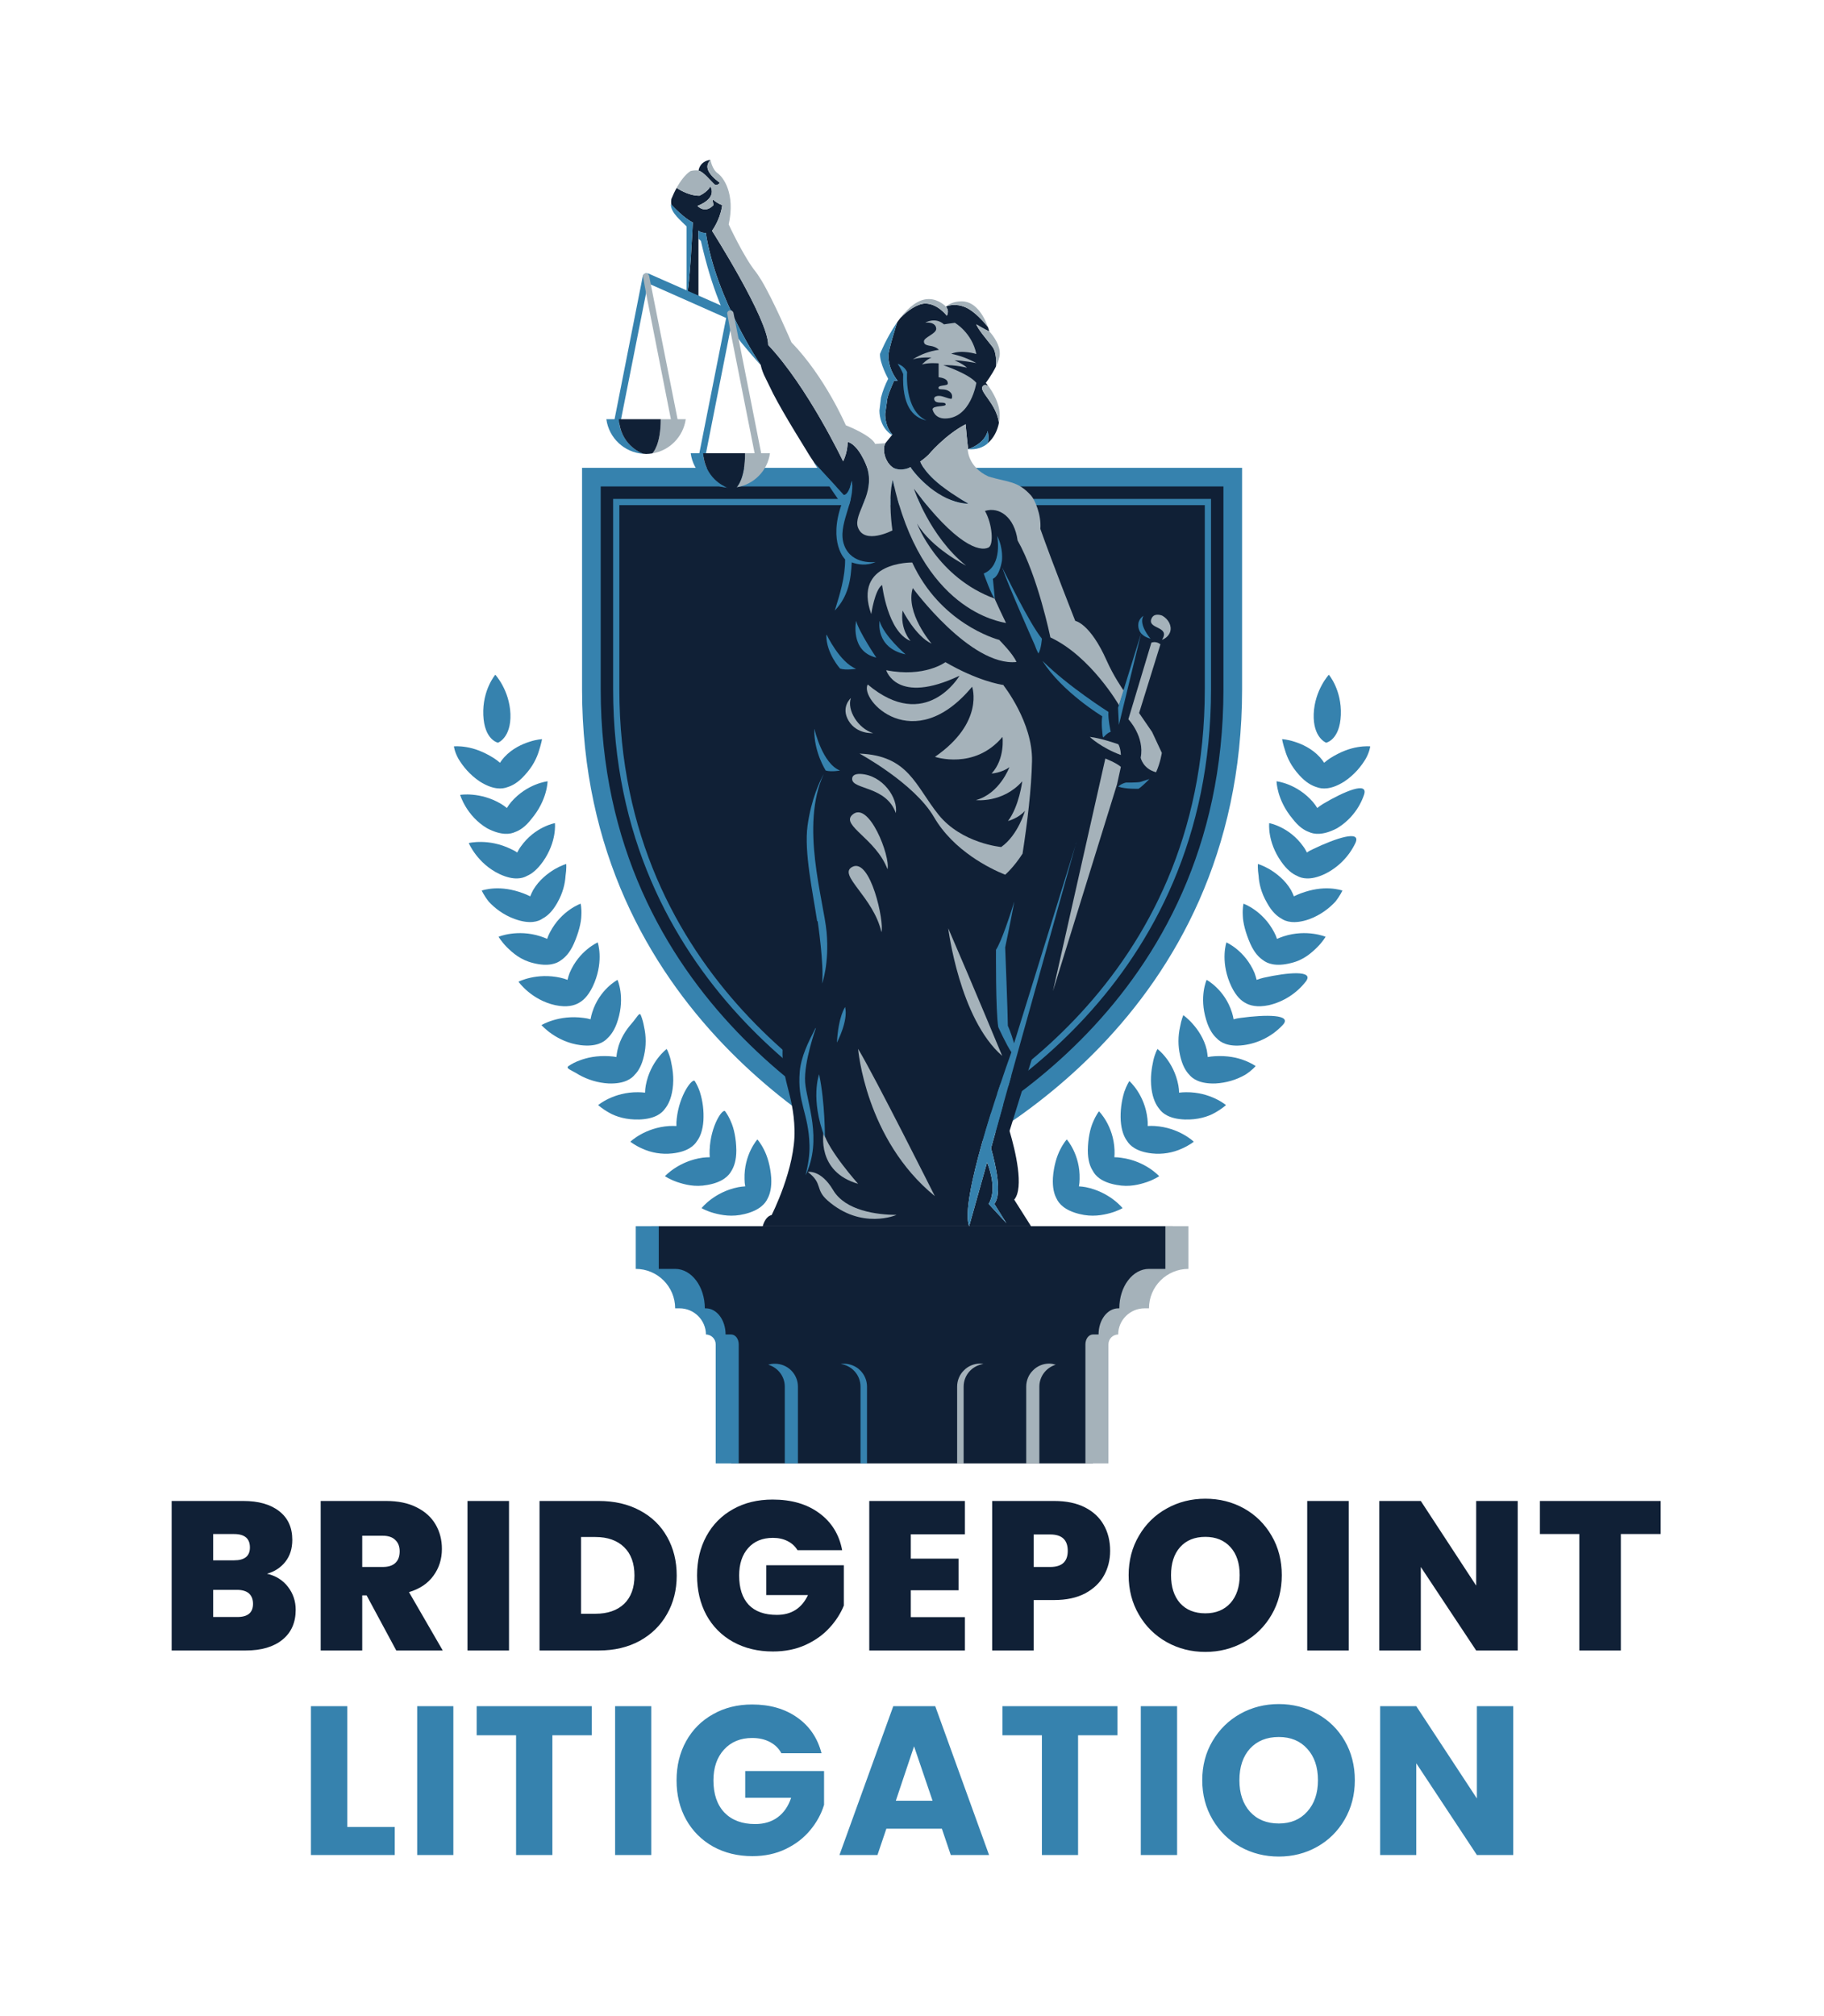 <svg xmlns="http://www.w3.org/2000/svg" xmlns:xlink="http://www.w3.org/1999/xlink" viewBox="0 0 12.911 14.266"><g transform="matrix(1,0,0,1,1.131,10.604)"><g clip-path="url(#SvgjsClipPath1001)"><g clip-path="url(#ac28f2d2f-14a0-4762-866c-094f0260823c83e20e84-abb6-484c-8405-8d1a985444a1)"><path d=" M 3.055 -7.162 L 3.055 -5.727 C 3.055 -3.469 4.924 -2.528 5.299 -2.363 L 5.325 -2.351 L 5.352 -2.363 C 5.726 -2.524 7.595 -3.443 7.595 -5.727 L 7.595 -7.228 L 3.055 -7.228 Z" fill="#102036" transform="matrix(1,0,0,1,0,0)" fill-rule="nonzero"></path></g><g clip-path="url(#ac28f2d2f-14a0-4762-866c-094f0260823c83e20e84-abb6-484c-8405-8d1a985444a1)"><path d=" M 3.055 -7.162 L 3.055 -5.727 C 3.055 -3.469 4.924 -2.528 5.299 -2.363 L 5.325 -2.351 L 5.352 -2.363 C 5.726 -2.524 7.595 -3.443 7.595 -5.727 L 7.595 -7.228 L 3.055 -7.228 Z" fill="none" transform="matrix(1,0,0,1,0,0)" fill-rule="nonzero" stroke-dasharray="none" stroke-miterlimit="4" stroke-linejoin="miter" stroke-linecap="butt" stroke-width="0.132" stroke="#3682ae"></path></g><g clip-path="url(#ac28f2d2f-14a0-4762-866c-094f0260823c83e20e84-abb6-484c-8405-8d1a985444a1)"><path d=" M 3.231 -7.052 L 3.231 -5.727 C 3.231 -3.655 4.887 -2.748 5.326 -2.544 C 5.765 -2.742 7.419 -3.631 7.419 -5.727 L 7.419 -7.052 Z" fill="none" transform="matrix(1,0,0,1,0,0)" fill-rule="nonzero" stroke-dasharray="none" stroke-miterlimit="4" stroke-linejoin="miter" stroke-linecap="butt" stroke-width="0.044" stroke="#3682ae"></path></g><g clip-path="url(#ac28f2d2f-14a0-4762-866c-094f0260823c83e20e84-abb6-484c-8405-8d1a985444a1)"><path d=" M 4.328 -2.271 C 4.322 -2.355 4.3 -2.425 4.276 -2.471 C 4.253 -2.517 4.23 -2.542 4.23 -2.542 C 4.23 -2.542 4.134 -2.435 4.139 -2.261 C 4.139 -2.242 4.141 -2.226 4.144 -2.21 C 4.127 -2.209 4.11 -2.207 4.094 -2.204 C 3.924 -2.17 3.835 -2.056 3.835 -2.056 C 3.835 -2.056 3.868 -2.036 3.922 -2.021 C 3.977 -2.006 4.051 -1.992 4.139 -2.014 C 4.247 -2.04 4.287 -2.09 4.302 -2.123 C 4.319 -2.154 4.332 -2.201 4.328 -2.271 M 4.046 -2.319 C 4.065 -2.349 4.081 -2.394 4.081 -2.465 C 4.08 -2.548 4.064 -2.621 4.043 -2.667 C 4.032 -2.694 4.018 -2.719 4.002 -2.741 C 3.985 -2.764 3.899 -2.641 3.892 -2.467 C 3.891 -2.448 3.892 -2.431 3.893 -2.416 C 3.877 -2.416 3.86 -2.415 3.843 -2.413 C 3.672 -2.389 3.576 -2.282 3.576 -2.282 C 3.576 -2.282 3.607 -2.26 3.661 -2.241 C 3.715 -2.223 3.787 -2.203 3.876 -2.22 C 3.986 -2.239 4.029 -2.287 4.046 -2.319 M 3.803 -2.531 C 3.824 -2.559 3.843 -2.604 3.848 -2.674 C 3.852 -2.743 3.844 -2.812 3.823 -2.878 C 3.814 -2.905 3.802 -2.931 3.787 -2.955 C 3.772 -2.979 3.678 -2.861 3.659 -2.688 C 3.657 -2.671 3.656 -2.654 3.657 -2.637 C 3.641 -2.637 3.625 -2.638 3.607 -2.637 C 3.434 -2.626 3.331 -2.526 3.331 -2.526 C 3.331 -2.526 3.361 -2.501 3.413 -2.478 C 3.48 -2.447 3.554 -2.435 3.627 -2.443 C 3.739 -2.455 3.784 -2.5 3.803 -2.531 M 3.63 -2.899 C 3.642 -2.982 3.628 -3.05 3.617 -3.102 C 3.605 -3.153 3.588 -3.182 3.588 -3.182 C 3.588 -3.182 3.472 -3.096 3.44 -2.924 C 3.437 -2.907 3.435 -2.89 3.435 -2.873 C 3.418 -2.875 3.402 -2.876 3.385 -2.876 C 3.213 -2.878 3.103 -2.785 3.103 -2.785 C 3.103 -2.785 3.131 -2.759 3.181 -2.731 C 3.229 -2.703 3.305 -2.68 3.394 -2.683 C 3.506 -2.687 3.554 -2.728 3.575 -2.758 C 3.598 -2.786 3.62 -2.829 3.63 -2.899 M 3.428 -3.137 C 3.443 -3.203 3.443 -3.272 3.428 -3.339 C 3.423 -3.367 3.416 -3.394 3.405 -3.421 C 3.395 -3.447 3.375 -3.401 3.339 -3.361 C 3.304 -3.321 3.258 -3.257 3.24 -3.175 C 3.236 -3.158 3.234 -3.142 3.232 -3.125 C 3.217 -3.128 3.2 -3.13 3.181 -3.131 C 3.093 -3.136 3.024 -3.121 2.972 -3.101 C 2.944 -3.091 2.918 -3.078 2.893 -3.061 C 2.869 -3.044 2.918 -3.031 2.966 -3 C 3.03 -2.964 3.103 -2.942 3.177 -2.938 C 3.289 -2.934 3.34 -2.972 3.363 -3.001 C 3.388 -3.026 3.413 -3.068 3.428 -3.137 M 3.243 -3.388 C 3.294 -3.552 3.24 -3.671 3.24 -3.671 C 3.24 -3.671 3.112 -3.604 3.061 -3.441 C 3.056 -3.425 3.052 -3.409 3.049 -3.392 C 3.033 -3.397 3.016 -3.4 2.999 -3.402 C 2.824 -3.426 2.702 -3.351 2.702 -3.351 C 2.702 -3.351 2.805 -3.231 2.979 -3.209 C 3.089 -3.196 3.143 -3.23 3.168 -3.257 C 3.194 -3.281 3.223 -3.32 3.243 -3.388 M 3.077 -3.652 C 3.142 -3.813 3.1 -3.936 3.1 -3.936 C 3.1 -3.936 2.968 -3.879 2.901 -3.72 C 2.895 -3.704 2.89 -3.688 2.886 -3.671 C 2.871 -3.677 2.855 -3.682 2.837 -3.686 C 2.667 -3.724 2.539 -3.658 2.539 -3.658 C 2.539 -3.658 2.63 -3.529 2.799 -3.492 C 2.884 -3.474 2.936 -3.49 2.968 -3.509 L 2.971 -3.511 C 2.972 -3.512 2.972 -3.512 2.973 -3.512 C 3.005 -3.531 3.044 -3.571 3.077 -3.652 M 2.931 -3.927 C 2.964 -4.002 2.983 -4.075 2.984 -4.126 C 2.987 -4.178 2.979 -4.21 2.979 -4.21 C 2.979 -4.21 2.843 -4.163 2.762 -4.008 C 2.754 -3.993 2.747 -3.977 2.742 -3.961 C 2.726 -3.968 2.711 -3.974 2.695 -3.979 C 2.531 -4.032 2.398 -3.976 2.398 -3.976 C 2.398 -3.976 2.417 -3.943 2.457 -3.902 C 2.498 -3.862 2.553 -3.812 2.643 -3.79 C 2.753 -3.762 2.812 -3.788 2.84 -3.81 C 2.87 -3.83 2.903 -3.864 2.931 -3.927 M 2.872 -4.406 C 2.88 -4.458 2.877 -4.491 2.877 -4.491 C 2.877 -4.491 2.842 -4.481 2.795 -4.454 C 2.749 -4.426 2.686 -4.38 2.643 -4.307 C 2.635 -4.292 2.628 -4.277 2.622 -4.262 C 2.608 -4.269 2.592 -4.276 2.574 -4.283 C 2.492 -4.314 2.422 -4.321 2.367 -4.318 C 2.313 -4.315 2.279 -4.303 2.279 -4.303 C 2.279 -4.303 2.294 -4.268 2.329 -4.224 C 2.369 -4.181 2.43 -4.131 2.514 -4.101 C 2.62 -4.063 2.681 -4.084 2.71 -4.105 C 2.742 -4.122 2.778 -4.153 2.813 -4.215 C 2.855 -4.288 2.869 -4.356 2.872 -4.406 M 2.713 -4.509 C 2.812 -4.65 2.797 -4.78 2.797 -4.78 C 2.797 -4.78 2.655 -4.755 2.556 -4.615 C 2.546 -4.602 2.538 -4.587 2.53 -4.572 C 2.516 -4.582 2.501 -4.59 2.485 -4.597 C 2.327 -4.674 2.187 -4.639 2.187 -4.639 C 2.187 -4.639 2.248 -4.493 2.406 -4.419 C 2.507 -4.372 2.569 -4.389 2.6 -4.407 C 2.633 -4.421 2.672 -4.451 2.713 -4.509 M 2.631 -4.81 C 2.744 -4.944 2.745 -5.076 2.745 -5.076 C 2.745 -5.076 2.601 -5.061 2.487 -4.929 C 2.476 -4.916 2.466 -4.902 2.457 -4.887 C 2.444 -4.898 2.43 -4.907 2.416 -4.916 C 2.268 -5.004 2.126 -4.98 2.126 -4.98 C 2.126 -4.98 2.17 -4.83 2.318 -4.743 C 2.42 -4.69 2.483 -4.702 2.515 -4.717 C 2.549 -4.729 2.589 -4.755 2.631 -4.81 M 2.684 -5.292 C 2.7 -5.341 2.706 -5.374 2.706 -5.374 C 2.706 -5.374 2.67 -5.373 2.618 -5.356 C 2.567 -5.34 2.494 -5.308 2.438 -5.246 C 2.427 -5.234 2.417 -5.221 2.408 -5.207 C 2.395 -5.219 2.381 -5.229 2.366 -5.239 C 2.29 -5.287 2.225 -5.309 2.17 -5.318 C 2.117 -5.327 2.082 -5.323 2.082 -5.323 C 2.082 -5.323 2.086 -5.285 2.114 -5.235 C 2.144 -5.185 2.192 -5.123 2.266 -5.074 C 2.361 -5.014 2.425 -5.021 2.459 -5.034 C 2.493 -5.044 2.536 -5.066 2.583 -5.119 C 2.641 -5.181 2.67 -5.244 2.684 -5.292 M 2.482 -5.553 C 2.475 -5.722 2.375 -5.83 2.375 -5.83 C 2.375 -5.83 2.283 -5.723 2.29 -5.545 C 2.297 -5.368 2.394 -5.349 2.394 -5.349 C 2.394 -5.349 2.488 -5.384 2.482 -5.553" fill="#3682ae" transform="matrix(1,0,0,1,0,0)" fill-rule="nonzero"></path></g><g clip-path="url(#ac28f2d2f-14a0-4762-866c-094f0260823c83e20e84-abb6-484c-8405-8d1a985444a1)"><path d=" M 8.568 -5.323 C 8.568 -5.323 8.533 -5.327 8.48 -5.318 C 8.425 -5.309 8.36 -5.287 8.284 -5.239 C 8.269 -5.229 8.255 -5.219 8.242 -5.207 C 8.233 -5.22 8.224 -5.233 8.212 -5.246 C 8.156 -5.308 8.083 -5.34 8.032 -5.356 C 7.98 -5.373 7.944 -5.374 7.944 -5.374 C 7.944 -5.374 7.95 -5.34 7.966 -5.292 C 7.98 -5.244 8.009 -5.181 8.067 -5.118 C 8.114 -5.066 8.157 -5.044 8.191 -5.034 C 8.225 -5.021 8.289 -5.014 8.384 -5.074 C 8.458 -5.123 8.506 -5.185 8.536 -5.235 C 8.564 -5.285 8.568 -5.323 8.568 -5.323 M 8.36 -5.545 C 8.367 -5.723 8.275 -5.83 8.275 -5.83 C 8.275 -5.83 8.175 -5.722 8.168 -5.553 C 8.162 -5.384 8.256 -5.349 8.256 -5.349 C 8.256 -5.349 8.353 -5.368 8.36 -5.545 M 7.905 -5.076 C 7.905 -5.076 7.906 -4.944 8.019 -4.81 C 8.061 -4.755 8.101 -4.729 8.135 -4.717 C 8.167 -4.702 8.23 -4.69 8.332 -4.743 C 8.422 -4.797 8.49 -4.881 8.524 -4.98 C 8.558 -5.079 8.382 -5.004 8.234 -4.916 C 8.22 -4.907 8.206 -4.898 8.193 -4.887 C 8.184 -4.902 8.174 -4.916 8.163 -4.929 C 8.049 -5.061 7.905 -5.076 7.905 -5.076 M 7.853 -4.78 C 7.853 -4.78 7.838 -4.65 7.937 -4.509 C 7.978 -4.45 8.017 -4.421 8.05 -4.407 C 8.081 -4.389 8.143 -4.372 8.244 -4.419 C 8.34 -4.465 8.417 -4.543 8.463 -4.639 C 8.508 -4.735 8.323 -4.673 8.165 -4.597 C 8.149 -4.59 8.134 -4.582 8.12 -4.572 C 8.112 -4.587 8.104 -4.602 8.094 -4.615 C 7.995 -4.755 7.853 -4.78 7.853 -4.78 M 7.855 -4.454 C 7.808 -4.481 7.773 -4.491 7.773 -4.491 C 7.773 -4.491 7.77 -4.458 7.778 -4.406 C 7.781 -4.356 7.795 -4.288 7.838 -4.215 C 7.872 -4.153 7.908 -4.122 7.94 -4.104 C 7.969 -4.084 8.03 -4.063 8.136 -4.1 C 8.22 -4.131 8.281 -4.181 8.321 -4.224 C 8.356 -4.268 8.371 -4.303 8.371 -4.303 C 8.371 -4.303 8.337 -4.315 8.283 -4.318 C 8.228 -4.321 8.159 -4.314 8.076 -4.283 C 8.06 -4.277 8.044 -4.27 8.028 -4.262 C 8.022 -4.277 8.015 -4.292 8.007 -4.307 C 7.964 -4.38 7.901 -4.426 7.855 -4.454 M 7.671 -4.21 C 7.671 -4.21 7.663 -4.178 7.666 -4.126 C 7.667 -4.075 7.686 -4.002 7.719 -3.927 C 7.747 -3.864 7.78 -3.83 7.81 -3.81 C 7.838 -3.788 7.897 -3.762 8.007 -3.79 C 8.097 -3.811 8.152 -3.862 8.193 -3.902 C 8.233 -3.942 8.252 -3.976 8.252 -3.976 C 8.252 -3.976 8.119 -4.032 7.955 -3.979 C 7.939 -3.974 7.924 -3.968 7.908 -3.961 C 7.903 -3.977 7.896 -3.993 7.888 -4.008 C 7.807 -4.163 7.671 -4.21 7.671 -4.21 M 7.749 -3.72 C 7.682 -3.879 7.55 -3.936 7.55 -3.936 C 7.55 -3.936 7.508 -3.812 7.573 -3.652 C 7.606 -3.571 7.645 -3.531 7.677 -3.512 L 7.679 -3.511 L 7.682 -3.509 C 7.714 -3.49 7.767 -3.474 7.851 -3.492 C 7.954 -3.516 8.046 -3.575 8.111 -3.658 C 8.177 -3.742 7.983 -3.724 7.813 -3.686 C 7.796 -3.682 7.78 -3.677 7.764 -3.671 C 7.76 -3.686 7.756 -3.702 7.749 -3.72 M 7.589 -3.441 C 7.538 -3.603 7.41 -3.671 7.41 -3.671 C 7.41 -3.671 7.356 -3.552 7.407 -3.388 C 7.427 -3.32 7.456 -3.28 7.482 -3.257 C 7.507 -3.23 7.561 -3.195 7.671 -3.209 C 7.777 -3.223 7.875 -3.273 7.948 -3.351 C 8.022 -3.428 7.826 -3.426 7.651 -3.402 C 7.634 -3.4 7.617 -3.397 7.601 -3.392 C 7.598 -3.408 7.595 -3.423 7.589 -3.441 M 7.411 -3.175 C 7.392 -3.257 7.346 -3.321 7.311 -3.36 C 7.275 -3.401 7.245 -3.421 7.245 -3.421 C 7.245 -3.421 7.231 -3.39 7.222 -3.339 C 7.207 -3.272 7.207 -3.203 7.222 -3.137 C 7.237 -3.068 7.262 -3.026 7.287 -3 C 7.31 -2.972 7.361 -2.934 7.473 -2.938 C 7.547 -2.942 7.62 -2.963 7.684 -3 C 7.732 -3.031 7.757 -3.061 7.757 -3.061 C 7.757 -3.061 7.728 -3.082 7.678 -3.101 C 7.627 -3.121 7.557 -3.136 7.469 -3.131 C 7.452 -3.13 7.435 -3.128 7.418 -3.125 C 7.416 -3.142 7.414 -3.158 7.411 -3.175 M 7.215 -2.873 C 7.215 -2.89 7.213 -2.907 7.21 -2.924 C 7.178 -3.096 7.062 -3.182 7.062 -3.182 C 7.062 -3.182 7.045 -3.153 7.033 -3.102 C 7.022 -3.05 7.009 -2.982 7.02 -2.898 C 7.03 -2.828 7.052 -2.786 7.075 -2.758 C 7.096 -2.728 7.144 -2.687 7.256 -2.683 C 7.345 -2.68 7.421 -2.703 7.469 -2.731 C 7.519 -2.759 7.547 -2.785 7.547 -2.785 C 7.547 -2.785 7.437 -2.878 7.265 -2.876 C 7.248 -2.876 7.232 -2.875 7.215 -2.873 M 7.043 -2.637 C 7.027 -2.638 7.01 -2.638 6.993 -2.637 C 6.994 -2.654 6.993 -2.671 6.991 -2.688 C 6.972 -2.861 6.863 -2.955 6.863 -2.955 C 6.863 -2.955 6.844 -2.927 6.827 -2.878 C 6.807 -2.812 6.798 -2.743 6.802 -2.674 C 6.807 -2.604 6.826 -2.559 6.847 -2.531 C 6.866 -2.5 6.912 -2.455 7.023 -2.443 C 7.096 -2.435 7.17 -2.447 7.237 -2.478 C 7.289 -2.501 7.319 -2.526 7.319 -2.526 C 7.319 -2.526 7.216 -2.626 7.043 -2.637 M 6.757 -2.416 C 6.758 -2.431 6.759 -2.448 6.758 -2.467 C 6.751 -2.64 6.648 -2.741 6.648 -2.741 C 6.648 -2.741 6.627 -2.715 6.607 -2.667 C 6.586 -2.621 6.57 -2.548 6.569 -2.465 C 6.569 -2.394 6.585 -2.349 6.605 -2.319 C 6.621 -2.287 6.664 -2.239 6.774 -2.22 C 6.863 -2.203 6.935 -2.223 6.989 -2.241 C 7.043 -2.26 7.074 -2.282 7.074 -2.282 C 7.074 -2.282 6.978 -2.389 6.807 -2.412 C 6.79 -2.415 6.773 -2.416 6.757 -2.416 M 6.556 -2.204 C 6.54 -2.207 6.523 -2.209 6.506 -2.21 C 6.509 -2.226 6.511 -2.242 6.511 -2.261 C 6.516 -2.435 6.42 -2.542 6.42 -2.542 C 6.42 -2.542 6.397 -2.517 6.374 -2.471 C 6.35 -2.425 6.328 -2.355 6.322 -2.271 C 6.318 -2.2 6.331 -2.154 6.348 -2.123 C 6.363 -2.09 6.403 -2.04 6.511 -2.014 C 6.599 -1.992 6.673 -2.006 6.728 -2.021 C 6.782 -2.036 6.815 -2.056 6.815 -2.056 C 6.815 -2.056 6.726 -2.169 6.556 -2.204" fill="#3682ae" transform="matrix(1,0,0,1,0,0)" fill-rule="nonzero"></path></g><g clip-path="url(#ac28f2d2f-14a0-4762-866c-094f0260823c83e20e84-abb6-484c-8405-8d1a985444a1)"><path d=" M 7.171 -1.626 L 7.171 -1.928 L 3.479 -1.928 L 3.479 -1.626 L 3.479 -1.626 C 3.633 -1.626 3.758 -1.501 3.758 -1.347 L 3.789 -1.347 C 3.892 -1.347 3.975 -1.264 3.976 -1.162 L 3.975 -1.162 C 3.993 -1.162 4.011 -1.154 4.024 -1.141 C 4.037 -1.128 4.045 -1.111 4.045 -1.092 L 4.045 -0.25 L 6.605 -0.25 L 6.605 -1.092 C 6.605 -1.13 6.636 -1.162 6.675 -1.162 L 6.674 -1.162 C 6.674 -1.264 6.758 -1.347 6.861 -1.347 L 6.892 -1.347 C 6.892 -1.501 7.017 -1.626 7.171 -1.626 L 7.171 -1.626 Z" fill="#102036" transform="matrix(1,0,0,1,0,0)" fill-rule="nonzero"></path></g><g clip-path="url(#ac28f2d2f-14a0-4762-866c-094f0260823c83e20e84-abb6-484c-8405-8d1a985444a1)"><path d=" M 4.098 -1.092 C 4.098 -1.131 4.074 -1.162 4.045 -1.162 L 4.005 -1.162 C 4.005 -1.264 3.943 -1.347 3.865 -1.347 L 3.858 -1.347 C 3.858 -1.501 3.764 -1.626 3.648 -1.626 L 3.532 -1.626 L 3.532 -1.928 L 3.369 -1.928 L 3.369 -1.626 C 3.523 -1.626 3.648 -1.501 3.648 -1.347 L 3.679 -1.347 C 3.782 -1.347 3.865 -1.264 3.866 -1.162 L 3.865 -1.162 C 3.903 -1.162 3.935 -1.131 3.935 -1.092 L 3.935 -0.25 L 4.098 -0.25 L 4.098 -1.092 L 4.098 -1.092 Z" fill="#3682ae" transform="matrix(1,0,0,1,0,0)" fill-rule="nonzero"></path></g><g clip-path="url(#ac28f2d2f-14a0-4762-866c-094f0260823c83e20e84-abb6-484c-8405-8d1a985444a1)"><path d=" M 4.354 -0.955 C 4.338 -0.955 4.322 -0.953 4.307 -0.948 C 4.375 -0.928 4.424 -0.866 4.424 -0.793 L 4.424 -0.25 L 4.517 -0.25 L 4.517 -0.793 C 4.517 -0.836 4.5 -0.877 4.469 -0.908 C 4.439 -0.938 4.397 -0.955 4.354 -0.955" fill="#3682ae" transform="matrix(1,0,0,1,0,0)" fill-rule="nonzero"></path></g><g clip-path="url(#ac28f2d2f-14a0-4762-866c-094f0260823c83e20e84-abb6-484c-8405-8d1a985444a1)"><path d=" M 4.843 -0.955 C 4.835 -0.955 4.827 -0.954 4.82 -0.953 C 4.899 -0.942 4.96 -0.875 4.96 -0.793 L 4.96 -0.25 L 5.006 -0.25 L 5.006 -0.793 C 5.006 -0.836 4.989 -0.877 4.958 -0.908 C 4.928 -0.938 4.886 -0.955 4.843 -0.955" fill="#3682ae" transform="matrix(1,0,0,1,0,0)" fill-rule="nonzero"></path></g><g clip-path="url(#ac28f2d2f-14a0-4762-866c-094f0260823c83e20e84-abb6-484c-8405-8d1a985444a1)"><path d=" M 6.133 -0.793 L 6.133 -0.25 L 6.226 -0.25 L 6.226 -0.793 C 6.226 -0.866 6.275 -0.928 6.342 -0.948 C 6.328 -0.952 6.312 -0.956 6.296 -0.956 C 6.253 -0.956 6.211 -0.939 6.181 -0.908 C 6.15 -0.878 6.133 -0.836 6.133 -0.793 M 5.644 -0.793 L 5.644 -0.25 L 5.69 -0.25 L 5.69 -0.793 C 5.69 -0.875 5.751 -0.942 5.83 -0.953 C 5.823 -0.954 5.815 -0.956 5.807 -0.956 C 5.764 -0.956 5.722 -0.939 5.692 -0.908 C 5.661 -0.878 5.644 -0.836 5.644 -0.793 M 7.281 -1.626 L 7.281 -1.928 L 7.118 -1.928 L 7.118 -1.626 L 7.002 -1.626 C 6.886 -1.626 6.792 -1.501 6.792 -1.347 L 6.785 -1.347 C 6.707 -1.347 6.645 -1.264 6.645 -1.162 L 6.605 -1.162 C 6.576 -1.162 6.552 -1.131 6.552 -1.092 L 6.552 -1.092 L 6.552 -1.092 L 6.552 -0.25 L 6.715 -0.25 L 6.715 -1.092 C 6.715 -1.131 6.746 -1.162 6.785 -1.162 L 6.784 -1.162 C 6.784 -1.264 6.868 -1.347 6.971 -1.347 L 7.002 -1.347 C 7.002 -1.501 7.127 -1.626 7.281 -1.626 L 7.281 -1.626 Z" fill="#a5b2ba" transform="matrix(1,0,0,1,0,0)" fill-rule="nonzero"></path></g><g clip-path="url(#ac28f2d2f-14a0-4762-866c-094f0260823c83e20e84-abb6-484c-8405-8d1a985444a1)"><path d=" M 4.667 -3.003 L 4.666 -3.006 L 4.667 -3.003" fill="#3682ae" transform="matrix(1,0,0,1,0,0)" fill-rule="nonzero"></path></g><g clip-path="url(#ac28f2d2f-14a0-4762-866c-094f0260823c83e20e84-abb6-484c-8405-8d1a985444a1)"><path d=" M 3.927 -9.299 C 3.939 -9.29 3.961 -9.301 3.963 -9.311 C 3.876 -9.377 3.855 -9.426 3.898 -9.473 C 3.82 -9.463 3.814 -9.398 3.814 -9.398 C 3.813 -9.398 3.813 -9.398 3.812 -9.398 L 3.813 -9.397 C 3.848 -9.39 3.901 -9.322 3.927 -9.299" fill="#102036" transform="matrix(1,0,0,1,0,0)" fill-rule="nonzero"></path></g><g clip-path="url(#ac28f2d2f-14a0-4762-866c-094f0260823c83e20e84-abb6-484c-8405-8d1a985444a1)"><path d=" M 5.94 -7.613 L 5.94 -7.613 L 5.94 -7.613" fill="#102036" transform="matrix(1,0,0,1,0,0)" fill-rule="nonzero"></path></g><g clip-path="url(#ac28f2d2f-14a0-4762-866c-094f0260823c83e20e84-abb6-484c-8405-8d1a985444a1)"><path d=" M 6.108 -4.568 L 6.107 -4.564 C 6.108 -4.565 6.108 -4.566 6.108 -4.568" fill="#102036" transform="matrix(1,0,0,1,0,0)" fill-rule="nonzero"></path></g><g clip-path="url(#ac28f2d2f-14a0-4762-866c-094f0260823c83e20e84-abb6-484c-8405-8d1a985444a1)"><path d=" M 4.851 -6.641 L 4.851 -6.646 L 4.851 -6.641" fill="#102036" transform="matrix(1,0,0,1,0,0)" fill-rule="nonzero"></path></g><g clip-path="url(#ac28f2d2f-14a0-4762-866c-094f0260823c83e20e84-abb6-484c-8405-8d1a985444a1)"><path d=" M 6.028 -3.159 C 5.994 -3.208 5.935 -3.337 5.935 -3.337 C 5.916 -3.454 5.919 -3.884 5.919 -3.884 C 5.958 -3.943 6.018 -4.126 6.049 -4.225 C 6.068 -4.325 6.088 -4.442 6.107 -4.564 C 6.045 -4.467 5.984 -4.416 5.984 -4.416 C 5.876 -4.458 5.618 -4.585 5.48 -4.823 C 5.341 -5.062 4.953 -5.272 4.953 -5.272 C 5.301 -5.258 5.348 -5.044 5.512 -4.84 C 5.676 -4.636 5.956 -4.611 5.956 -4.611 C 6.076 -4.696 6.124 -4.867 6.124 -4.867 C 6.078 -4.814 6.004 -4.795 6.004 -4.795 C 6.083 -4.899 6.105 -5.076 6.105 -5.076 C 5.967 -4.92 5.777 -4.943 5.777 -4.943 C 5.945 -4.988 6.014 -5.176 6.014 -5.176 C 5.959 -5.135 5.888 -5.131 5.888 -5.131 C 5.985 -5.236 5.965 -5.39 5.965 -5.39 C 5.767 -5.154 5.487 -5.249 5.487 -5.249 C 5.84 -5.493 5.75 -5.745 5.75 -5.745 C 5.334 -5.245 4.951 -5.653 5.011 -5.761 C 5.423 -5.415 5.661 -5.823 5.661 -5.823 C 5.215 -5.612 5.142 -5.862 5.142 -5.862 C 5.414 -5.808 5.561 -5.919 5.561 -5.919 C 5.786 -5.788 5.946 -5.761 5.974 -5.757 C 6.033 -5.82 6.064 -5.92 6.064 -5.92 C 6.064 -5.921 6.063 -5.922 6.062 -5.923 C 6.063 -5.922 6.064 -5.921 6.064 -5.92 C 5.739 -5.887 5.33 -6.443 5.33 -6.443 C 5.275 -6.268 5.464 -6.05 5.464 -6.05 C 5.35 -6.102 5.258 -6.284 5.258 -6.284 C 5.239 -6.151 5.314 -6.069 5.314 -6.069 C 5.151 -6.134 5.113 -6.465 5.113 -6.465 C 5.061 -6.432 5.037 -6.259 5.037 -6.259 C 4.903 -6.633 5.326 -6.624 5.326 -6.624 C 5.523 -6.199 5.908 -6.086 5.946 -6.076 C 5.982 -6.113 5.992 -6.192 5.992 -6.192 L 5.988 -6.196 C 5.939 -6.207 5.388 -6.287 5.188 -7.209 C 5.153 -7.065 5.186 -6.851 5.186 -6.851 C 5.186 -6.851 4.989 -6.747 4.942 -6.872 C 4.906 -6.969 5.071 -7.112 5.005 -7.303 C 5.005 -7.303 4.951 -7.455 4.869 -7.478 C 4.869 -7.478 4.871 -7.41 4.837 -7.34 C 4.837 -7.34 4.585 -7.869 4.307 -8.163 C 4.308 -8.345 3.909 -8.971 3.909 -8.971 C 3.974 -9.065 3.981 -9.153 3.981 -9.153 C 3.946 -9.164 3.913 -9.194 3.913 -9.194 C 3.914 -9.181 3.916 -9.167 3.92 -9.154 C 3.859 -9.088 3.806 -9.147 3.806 -9.147 C 3.954 -9.206 3.897 -9.285 3.897 -9.285 C 3.875 -9.243 3.819 -9.219 3.819 -9.219 C 3.737 -9.219 3.66 -9.274 3.66 -9.274 L 3.659 -9.275 C 3.644 -9.249 3.632 -9.222 3.621 -9.195 C 3.619 -9.182 3.619 -9.169 3.621 -9.156 C 3.636 -9.14 3.712 -9.059 3.773 -9.03 C 3.773 -9.03 3.752 -8.575 3.729 -8.503 L 3.813 -8.503 L 3.813 -8.973 C 3.829 -8.954 3.865 -8.956 3.865 -8.956 C 3.938 -8.485 4.254 -8.021 4.254 -8.021 L 4.254 -8.022 L 4.254 -8.021 C 4.257 -8.005 4.264 -7.981 4.277 -7.951 L 4.341 -7.82 C 4.383 -7.739 4.438 -7.645 4.495 -7.551 L 4.579 -7.414 C 4.597 -7.383 4.617 -7.354 4.636 -7.325 L 4.842 -7.102 C 4.88 -7.105 4.898 -7.202 4.898 -7.202 C 4.926 -7.052 4.791 -6.888 4.845 -6.745 C 4.899 -6.603 5.067 -6.628 5.067 -6.628 C 5.002 -6.598 4.939 -6.61 4.898 -6.625 C 4.893 -6.512 4.877 -6.395 4.786 -6.293 C 4.752 -6.187 4.718 -6.11 4.718 -6.11 L 4.718 -6.108 L 4.72 -6.114 C 4.72 -6.114 4.813 -5.917 4.929 -5.872 C 4.929 -5.872 4.857 -5.86 4.817 -5.874 L 4.816 -5.874 C 4.779 -5.674 4.646 -5.464 4.634 -5.446 C 4.636 -5.437 4.691 -5.201 4.815 -5.152 C 4.815 -5.152 4.754 -5.141 4.714 -5.152 C 4.714 -5.152 4.708 -5.144 4.7 -5.129 C 4.531 -4.764 4.699 -4.235 4.72 -4.009 C 4.741 -3.783 4.688 -3.645 4.688 -3.645 C 4.703 -3.776 4.657 -4.085 4.657 -4.085 L 4.653 -4.087 C 4.664 -4.017 4.671 -3.956 4.67 -3.911 C 4.666 -3.735 4.434 -3.486 4.411 -3.229 C 4.389 -2.971 4.486 -2.881 4.493 -2.609 C 4.5 -2.338 4.331 -2.007 4.331 -2.007 C 4.284 -1.997 4.268 -1.928 4.268 -1.928 L 5.729 -1.928 C 5.661 -2.1 5.942 -2.919 6.028 -3.159" fill="#102036" transform="matrix(1,0,0,1,0,0)" fill-rule="nonzero"></path></g><g clip-path="url(#ac28f2d2f-14a0-4762-866c-094f0260823c83e20e84-abb6-484c-8405-8d1a985444a1)"><path d=" M 6.941 -6.225 C 6.936 -6.219 6.932 -6.211 6.929 -6.203 C 6.929 -6.2 6.929 -6.197 6.928 -6.195 C 6.929 -6.197 6.929 -6.2 6.93 -6.203 C 6.932 -6.211 6.936 -6.219 6.941 -6.225" fill="#102036" transform="matrix(1,0,0,1,0,0)" fill-rule="nonzero"></path></g><g clip-path="url(#ac28f2d2f-14a0-4762-866c-094f0260823c83e20e84-abb6-484c-8405-8d1a985444a1)"><path d=" M 5.722 -7.426 L 5.722 -7.426 L 5.722 -7.426 L 5.722 -7.426" fill="#102036" transform="matrix(1,0,0,1,0,0)" fill-rule="nonzero"></path></g><g clip-path="url(#ac28f2d2f-14a0-4762-866c-094f0260823c83e20e84-abb6-484c-8405-8d1a985444a1)"><path d=" M 5.192 -7.294 C 5.236 -7.273 5.28 -7.283 5.314 -7.298 C 5.385 -7.194 5.554 -7.042 5.724 -7.04 C 5.552 -7.14 5.426 -7.239 5.383 -7.338 C 5.4 -7.35 5.421 -7.366 5.443 -7.388 C 5.443 -7.388 5.558 -7.526 5.704 -7.602 C 5.704 -7.602 5.717 -7.458 5.722 -7.426 L 5.722 -7.426 C 5.722 -7.426 5.837 -7.46 5.86 -7.554 C 5.86 -7.554 5.871 -7.507 5.86 -7.468 C 5.904 -7.504 5.93 -7.56 5.94 -7.613 C 5.92 -7.756 5.789 -7.838 5.828 -7.874 C 5.838 -7.884 5.853 -7.879 5.864 -7.873 C 5.854 -7.886 5.847 -7.895 5.847 -7.895 C 5.847 -7.895 5.889 -7.95 5.919 -8.011 C 5.921 -8.036 5.924 -8.111 5.894 -8.15 C 5.857 -8.198 5.789 -8.277 5.78 -8.309 C 5.78 -8.309 5.84 -8.272 5.872 -8.259 C 5.872 -8.261 5.863 -8.286 5.862 -8.29 C 5.834 -8.325 5.77 -8.399 5.707 -8.428 C 5.631 -8.463 5.571 -8.438 5.567 -8.436 C 5.567 -8.435 5.566 -8.435 5.565 -8.434 C 5.566 -8.433 5.591 -8.407 5.571 -8.37 C 5.571 -8.37 5.507 -8.456 5.419 -8.456 C 5.361 -8.456 5.291 -8.404 5.244 -8.356 C 5.234 -8.344 5.224 -8.33 5.215 -8.317 L 5.219 -8.321 C 5.219 -8.321 5.158 -8.13 5.158 -8.092 C 5.158 -8.092 5.148 -8.006 5.223 -7.909 C 5.223 -7.909 5.212 -7.909 5.198 -7.911 C 5.186 -7.884 5.148 -7.799 5.148 -7.77 L 5.135 -7.677 C 5.135 -7.677 5.13 -7.588 5.187 -7.528 L 5.18 -7.528 L 5.183 -7.526 L 5.136 -7.468 C 5.112 -7.426 5.132 -7.332 5.192 -7.294" fill="#102036" transform="matrix(1,0,0,1,0,0)" fill-rule="nonzero"></path></g><g clip-path="url(#ac28f2d2f-14a0-4762-866c-094f0260823c83e20e84-abb6-484c-8405-8d1a985444a1)"><path d=" M 7.019 -6.223 C 7.033 -6.265 7.075 -6.256 7.096 -6.248 C 7.088 -6.253 7.079 -6.257 7.069 -6.26 C 7.034 -6.272 6.995 -6.267 6.963 -6.247 C 6.925 -6.185 7.013 -6.085 7.013 -6.085 C 6.967 -6.096 6.946 -6.123 6.946 -6.123 L 6.946 -6.123 L 6.946 -6.122 L 6.789 -5.475 L 6.783 -5.596 L 6.789 -5.616 C 6.781 -5.629 6.586 -5.963 6.304 -6.094 C 6.304 -6.094 6.216 -6.526 6.072 -6.78 C 6.049 -6.946 5.944 -7.02 5.841 -6.989 C 5.894 -6.895 5.904 -6.749 5.867 -6.73 C 5.803 -6.698 5.634 -6.75 5.338 -7.146 C 5.338 -7.146 5.449 -6.809 5.707 -6.602 C 5.707 -6.602 5.461 -6.725 5.36 -6.9 C 5.36 -6.9 5.501 -6.518 5.909 -6.368 L 5.909 -6.37 C 5.887 -6.392 5.832 -6.546 5.832 -6.546 C 5.97 -6.603 5.927 -6.813 5.927 -6.813 C 5.973 -6.725 5.961 -6.636 5.961 -6.636 C 5.961 -6.636 5.959 -6.626 5.956 -6.612 C 5.958 -6.605 5.96 -6.598 5.963 -6.59 C 5.985 -6.549 6.151 -6.201 6.244 -6.085 C 6.244 -6.085 6.239 -6.011 6.219 -5.98 C 6.228 -5.962 6.238 -5.944 6.249 -5.927 C 6.435 -5.743 6.715 -5.567 6.715 -5.567 C 6.711 -5.517 6.731 -5.426 6.731 -5.426 C 6.707 -5.42 6.679 -5.386 6.679 -5.386 L 6.676 -5.386 C 6.631 -5.405 6.56 -5.415 6.56 -5.415 C 6.535 -5.387 6.528 -5.334 6.528 -5.334 C 6.573 -5.281 6.668 -5.24 6.668 -5.24 L 6.671 -5.235 L 6.487 -4.64 L 6.488 -4.642 L 5.884 -2.48 C 5.918 -2.358 5.964 -2.154 5.907 -2.086 L 5.993 -1.949 L 5.867 -2.086 C 5.926 -2.182 5.876 -2.329 5.856 -2.38 L 5.729 -1.928 L 6.167 -1.928 L 6.048 -2.116 C 6.119 -2.2 6.057 -2.46 6.015 -2.602 L 6.322 -3.591 L 6.693 -5.237 C 6.693 -5.237 6.771 -5.207 6.803 -5.178 L 6.777 -5.055 L 6.785 -5.039 L 6.786 -5.038 L 6.785 -5.039 C 6.785 -5.039 6.805 -5.059 6.839 -5.067 C 6.839 -5.067 6.911 -5.066 6.939 -5.071 L 7.006 -5.092 C 7.031 -5.116 7.052 -5.138 7.052 -5.138 L 7.052 -5.14 C 6.96 -5.164 6.943 -5.243 6.943 -5.243 C 6.973 -5.392 6.856 -5.515 6.856 -5.515 L 7.019 -6.057 C 7.041 -6.065 7.065 -6.06 7.083 -6.045 L 7.092 -6.077 L 7.094 -6.077 C 7.156 -6.174 6.994 -6.151 7.019 -6.223" fill="#102036" transform="matrix(1,0,0,1,0,0)" fill-rule="nonzero"></path></g><g clip-path="url(#ac28f2d2f-14a0-4762-866c-094f0260823c83e20e84-abb6-484c-8405-8d1a985444a1)"><path d=" M 4.766 -2.184 C 4.679 -2.331 4.587 -2.312 4.587 -2.312 C 4.696 -2.229 4.636 -2.19 4.727 -2.11 C 4.967 -1.899 5.215 -2.008 5.215 -2.008 C 5.076 -2.009 4.853 -2.037 4.766 -2.184" fill="#a5b2ba" transform="matrix(1,0,0,1,0,0)" fill-rule="nonzero"></path></g><g clip-path="url(#ac28f2d2f-14a0-4762-866c-094f0260823c83e20e84-abb6-484c-8405-8d1a985444a1)"><path d=" M 4.876 -5.504 C 4.934 -5.407 5.049 -5.417 5.049 -5.417 C 4.943 -5.449 4.862 -5.581 4.892 -5.665 C 4.892 -5.665 4.818 -5.601 4.876 -5.504" fill="#a5b2ba" transform="matrix(1,0,0,1,0,0)" fill-rule="nonzero"></path></g><g clip-path="url(#ac28f2d2f-14a0-4762-866c-094f0260823c83e20e84-abb6-484c-8405-8d1a985444a1)"><path d=" M 4.901 -4.838 C 4.821 -4.763 5.07 -4.669 5.151 -4.454 C 5.173 -4.543 5.018 -4.947 4.901 -4.838" fill="#a5b2ba" transform="matrix(1,0,0,1,0,0)" fill-rule="nonzero"></path></g><g clip-path="url(#ac28f2d2f-14a0-4762-866c-094f0260823c83e20e84-abb6-484c-8405-8d1a985444a1)"><path d=" M 5.571 -8.37 C 5.59 -8.407 5.566 -8.433 5.565 -8.434 L 5.565 -8.434 C 5.565 -8.434 5.516 -8.488 5.443 -8.488 C 5.368 -8.488 5.299 -8.428 5.243 -8.356 C 5.29 -8.403 5.361 -8.456 5.419 -8.456 C 5.507 -8.456 5.571 -8.37 5.571 -8.37" fill="#a5b2ba" transform="matrix(1,0,0,1,0,0)" fill-rule="nonzero"></path></g><g clip-path="url(#ac28f2d2f-14a0-4762-866c-094f0260823c83e20e84-abb6-484c-8405-8d1a985444a1)"><path d=" M 5.828 -7.874 C 5.789 -7.838 5.92 -7.756 5.94 -7.613 C 5.946 -7.646 5.947 -7.679 5.942 -7.705 C 5.931 -7.774 5.889 -7.84 5.865 -7.873 C 5.854 -7.879 5.838 -7.884 5.828 -7.874" fill="#a5b2ba" transform="matrix(1,0,0,1,0,0)" fill-rule="nonzero"></path></g><g clip-path="url(#ac28f2d2f-14a0-4762-866c-094f0260823c83e20e84-abb6-484c-8405-8d1a985444a1)"><path d=" M 5.894 -8.15 C 5.924 -8.111 5.92 -8.035 5.918 -8.01 C 5.934 -8.042 5.946 -8.076 5.946 -8.103 C 5.946 -8.182 5.873 -8.258 5.873 -8.258 L 5.872 -8.259 C 5.84 -8.272 5.78 -8.309 5.78 -8.309 C 5.789 -8.277 5.857 -8.198 5.894 -8.15" fill="#a5b2ba" transform="matrix(1,0,0,1,0,0)" fill-rule="nonzero"></path></g><g clip-path="url(#ac28f2d2f-14a0-4762-866c-094f0260823c83e20e84-abb6-484c-8405-8d1a985444a1)"><path d=" M 5.707 -8.428 C 5.77 -8.399 5.834 -8.325 5.862 -8.29 C 5.841 -8.349 5.784 -8.471 5.678 -8.472 C 5.612 -8.473 5.576 -8.444 5.567 -8.436 C 5.571 -8.438 5.631 -8.463 5.707 -8.428" fill="#a5b2ba" transform="matrix(1,0,0,1,0,0)" fill-rule="nonzero"></path></g><g clip-path="url(#ac28f2d2f-14a0-4762-866c-094f0260823c83e20e84-abb6-484c-8405-8d1a985444a1)"><path d=" M 5.78 -8.099 C 5.749 -8.251 5.628 -8.32 5.628 -8.32 C 5.593 -8.316 5.551 -8.309 5.551 -8.309 C 5.488 -8.364 5.419 -8.321 5.419 -8.321 C 5.467 -8.326 5.496 -8.307 5.496 -8.277 C 5.495 -8.242 5.409 -8.217 5.409 -8.189 C 5.409 -8.171 5.417 -8.162 5.459 -8.156 C 5.496 -8.15 5.515 -8.129 5.515 -8.129 C 5.449 -8.12 5.386 -8.097 5.33 -8.061 C 5.38 -8.079 5.463 -8.074 5.463 -8.074 C 5.429 -8.062 5.395 -8.025 5.395 -8.025 C 5.442 -8.04 5.513 -8.033 5.513 -8.033 C 5.513 -8.013 5.513 -7.966 5.513 -7.935 C 5.532 -7.932 5.579 -7.926 5.578 -7.89 C 5.578 -7.87 5.499 -7.884 5.514 -7.854 C 5.517 -7.847 5.54 -7.852 5.567 -7.845 C 5.596 -7.836 5.616 -7.814 5.606 -7.784 C 5.603 -7.775 5.549 -7.799 5.528 -7.802 C 5.503 -7.806 5.476 -7.799 5.482 -7.777 C 5.492 -7.739 5.562 -7.769 5.563 -7.742 C 5.563 -7.724 5.473 -7.737 5.47 -7.708 C 5.47 -7.708 5.481 -7.643 5.558 -7.643 C 5.741 -7.643 5.78 -7.895 5.78 -7.895 C 5.729 -7.959 5.546 -8.02 5.546 -8.02 C 5.631 -8.024 5.714 -8.002 5.714 -8.002 C 5.68 -8.034 5.625 -8.054 5.625 -8.054 C 5.677 -8.055 5.78 -8.035 5.78 -8.035 C 5.724 -8.066 5.664 -8.088 5.602 -8.101 C 5.678 -8.132 5.78 -8.099 5.78 -8.099" fill="#a5b2ba" transform="matrix(1,0,0,1,0,0)" fill-rule="nonzero"></path></g><g clip-path="url(#ac28f2d2f-14a0-4762-866c-094f0260823c83e20e84-abb6-484c-8405-8d1a985444a1)"><path d=" M 4.901 -4.47 C 4.797 -4.414 5.052 -4.257 5.108 -4.009 C 5.13 -4.078 5.031 -4.54 4.901 -4.47" fill="#a5b2ba" transform="matrix(1,0,0,1,0,0)" fill-rule="nonzero"></path></g><g clip-path="url(#ac28f2d2f-14a0-4762-866c-094f0260823c83e20e84-abb6-484c-8405-8d1a985444a1)"><path d=" M 6.322 -3.591 L 6.776 -5.055 L 6.803 -5.178 C 6.771 -5.207 6.693 -5.237 6.693 -5.237 Z" fill="#a5b2ba" transform="matrix(1,0,0,1,0,0)" fill-rule="nonzero"></path></g><g clip-path="url(#ac28f2d2f-14a0-4762-866c-094f0260823c83e20e84-abb6-484c-8405-8d1a985444a1)"><path d=" M 6.932 -5.559 L 7.083 -6.045 C 7.065 -6.06 7.041 -6.065 7.019 -6.057 L 6.856 -5.515 C 6.856 -5.515 6.973 -5.392 6.943 -5.243 C 6.943 -5.243 6.959 -5.164 7.052 -5.14 C 7.082 -5.205 7.093 -5.277 7.093 -5.277 L 7.024 -5.425 C 7.012 -5.443 6.973 -5.5 6.932 -5.559" fill="#a5b2ba" transform="matrix(1,0,0,1,0,0)" fill-rule="nonzero"></path></g><g clip-path="url(#ac28f2d2f-14a0-4762-866c-094f0260823c83e20e84-abb6-484c-8405-8d1a985444a1)"><path d=" M 7.096 -6.248 C 7.075 -6.256 7.033 -6.265 7.018 -6.223 C 6.994 -6.151 7.156 -6.174 7.094 -6.077 C 7.121 -6.087 7.143 -6.107 7.152 -6.134 C 7.165 -6.176 7.14 -6.223 7.096 -6.248" fill="#a5b2ba" transform="matrix(1,0,0,1,0,0)" fill-rule="nonzero"></path></g><g clip-path="url(#ac28f2d2f-14a0-4762-866c-094f0260823c83e20e84-abb6-484c-8405-8d1a985444a1)"><path d=" M 6.785 -5.338 C 6.785 -5.338 6.662 -5.382 6.583 -5.39 C 6.583 -5.39 6.662 -5.314 6.803 -5.262 C 6.803 -5.262 6.802 -5.309 6.785 -5.338" fill="#a5b2ba" transform="matrix(1,0,0,1,0,0)" fill-rule="nonzero"></path></g><g clip-path="url(#ac28f2d2f-14a0-4762-866c-094f0260823c83e20e84-abb6-484c-8405-8d1a985444a1)"><path d=" M 5.486 -2.141 C 5.486 -2.141 5.064 -2.982 4.943 -3.183 C 4.943 -3.183 4.994 -2.542 5.486 -2.141" fill="#a5b2ba" transform="matrix(1,0,0,1,0,0)" fill-rule="nonzero"></path></g><g clip-path="url(#ac28f2d2f-14a0-4762-866c-094f0260823c83e20e84-abb6-484c-8405-8d1a985444a1)"><path d=" M 4.943 -2.228 C 4.943 -2.228 4.732 -2.464 4.699 -2.591 C 4.699 -2.591 4.646 -2.313 4.943 -2.228" fill="#a5b2ba" transform="matrix(1,0,0,1,0,0)" fill-rule="nonzero"></path></g><g clip-path="url(#ac28f2d2f-14a0-4762-866c-094f0260823c83e20e84-abb6-484c-8405-8d1a985444a1)"><path d=" M 5.21 -4.851 C 5.228 -4.957 5.117 -5.12 4.96 -5.128 C 4.933 -5.129 4.899 -5.124 4.901 -5.09 C 4.905 -5.017 5.143 -5.042 5.21 -4.851" fill="#a5b2ba" transform="matrix(1,0,0,1,0,0)" fill-rule="nonzero"></path></g><g clip-path="url(#ac28f2d2f-14a0-4762-866c-094f0260823c83e20e84-abb6-484c-8405-8d1a985444a1)"><path d=" M 5.974 -5.757 C 5.946 -5.761 5.787 -5.788 5.561 -5.919 C 5.561 -5.919 5.414 -5.808 5.142 -5.862 C 5.142 -5.862 5.215 -5.612 5.661 -5.823 C 5.661 -5.823 5.423 -5.415 5.011 -5.761 C 4.951 -5.653 5.334 -5.245 5.75 -5.745 C 5.75 -5.745 5.84 -5.493 5.487 -5.249 C 5.487 -5.249 5.767 -5.154 5.965 -5.39 C 5.965 -5.39 5.985 -5.236 5.888 -5.131 C 5.888 -5.131 5.959 -5.135 6.014 -5.176 C 6.014 -5.176 5.945 -4.988 5.777 -4.943 C 5.777 -4.943 5.967 -4.92 6.105 -5.076 C 6.105 -5.076 6.083 -4.899 6.004 -4.795 C 6.004 -4.795 6.078 -4.814 6.124 -4.867 C 6.124 -4.867 6.076 -4.696 5.956 -4.611 C 5.956 -4.611 5.676 -4.636 5.512 -4.84 C 5.348 -5.044 5.301 -5.258 4.953 -5.272 C 4.953 -5.272 5.341 -5.062 5.48 -4.823 C 5.618 -4.585 5.876 -4.458 5.984 -4.415 C 5.984 -4.415 6.045 -4.467 6.107 -4.564 C 6.141 -4.784 6.17 -5.022 6.174 -5.219 C 6.18 -5.493 5.972 -5.755 5.972 -5.755 L 5.974 -5.757" fill="#a5b2ba" transform="matrix(1,0,0,1,0,0)" fill-rule="nonzero"></path></g><g clip-path="url(#ac28f2d2f-14a0-4762-866c-094f0260823c83e20e84-abb6-484c-8405-8d1a985444a1)"><path d=" M 5.963 -3.133 C 5.963 -3.133 5.77 -3.599 5.581 -4.036 C 5.581 -4.036 5.66 -3.396 5.963 -3.133" fill="#a5b2ba" transform="matrix(1,0,0,1,0,0)" fill-rule="nonzero"></path></g><g clip-path="url(#ac28f2d2f-14a0-4762-866c-094f0260823c83e20e84-abb6-484c-8405-8d1a985444a1)"><path d=" M 5.326 -6.624 C 5.326 -6.624 4.903 -6.632 5.036 -6.259 C 5.036 -6.259 5.061 -6.432 5.113 -6.465 C 5.113 -6.465 5.151 -6.134 5.314 -6.069 C 5.314 -6.069 5.239 -6.151 5.258 -6.284 C 5.258 -6.284 5.35 -6.102 5.463 -6.05 C 5.463 -6.05 5.275 -6.268 5.33 -6.443 C 5.33 -6.443 5.739 -5.887 6.064 -5.92 C 6.041 -5.977 5.944 -6.074 5.944 -6.074 L 5.946 -6.075 C 5.909 -6.085 5.523 -6.198 5.326 -6.624" fill="#a5b2ba" transform="matrix(1,0,0,1,0,0)" fill-rule="nonzero"></path></g><g clip-path="url(#ac28f2d2f-14a0-4762-866c-094f0260823c83e20e84-abb6-484c-8405-8d1a985444a1)"><path d=" M 6.821 -5.72 C 6.813 -5.732 6.75 -5.823 6.703 -5.929 C 6.585 -6.195 6.48 -6.211 6.48 -6.211 C 6.48 -6.211 6.322 -6.61 6.233 -6.862 C 6.241 -6.964 6.193 -7.068 6.168 -7.097 C 6.073 -7.203 6.007 -7.19 5.867 -7.232 C 5.717 -7.301 5.719 -7.426 5.719 -7.426 L 5.722 -7.426 L 5.722 -7.426 C 5.715 -7.485 5.709 -7.544 5.704 -7.602 C 5.558 -7.526 5.443 -7.388 5.443 -7.388 C 5.424 -7.37 5.404 -7.353 5.383 -7.338 C 5.426 -7.239 5.551 -7.14 5.724 -7.04 C 5.554 -7.043 5.385 -7.194 5.314 -7.298 C 5.28 -7.283 5.236 -7.273 5.192 -7.294 C 5.132 -7.332 5.112 -7.426 5.136 -7.468 L 5.064 -7.463 C 5.034 -7.526 4.856 -7.595 4.856 -7.595 C 4.856 -7.595 4.71 -7.936 4.471 -8.182 C 4.471 -8.182 4.344 -8.48 4.256 -8.625 C 4.257 -8.622 4.232 -8.664 4.219 -8.68 C 4.136 -8.781 4.027 -9.016 4.027 -9.016 C 4.075 -9.235 3.989 -9.35 3.949 -9.378 C 3.909 -9.406 3.898 -9.473 3.898 -9.473 C 3.855 -9.427 3.876 -9.378 3.963 -9.311 C 3.961 -9.301 3.939 -9.29 3.927 -9.299 C 3.9 -9.322 3.848 -9.39 3.813 -9.397 L 3.812 -9.398 C 3.785 -9.402 3.757 -9.394 3.757 -9.394 C 3.716 -9.367 3.682 -9.317 3.658 -9.275 L 3.66 -9.274 C 3.66 -9.274 3.737 -9.219 3.819 -9.219 C 3.819 -9.219 3.875 -9.243 3.897 -9.285 C 3.897 -9.285 3.954 -9.206 3.806 -9.147 C 3.806 -9.147 3.859 -9.088 3.92 -9.153 C 3.92 -9.153 3.913 -9.18 3.913 -9.194 C 3.913 -9.194 3.946 -9.164 3.981 -9.153 C 3.981 -9.153 3.974 -9.065 3.909 -8.971 C 3.909 -8.971 4.307 -8.345 4.306 -8.163 C 4.584 -7.869 4.837 -7.34 4.837 -7.34 C 4.871 -7.41 4.868 -7.478 4.868 -7.478 C 4.95 -7.455 5.004 -7.303 5.004 -7.303 C 5.071 -7.111 4.906 -6.969 4.942 -6.872 C 4.988 -6.747 5.186 -6.851 5.186 -6.851 C 5.186 -6.851 5.153 -7.065 5.188 -7.209 C 5.389 -6.281 5.947 -6.206 5.99 -6.196 C 5.962 -6.253 5.936 -6.31 5.91 -6.367 C 5.91 -6.367 5.91 -6.368 5.911 -6.368 C 5.502 -6.517 5.36 -6.9 5.36 -6.9 C 5.461 -6.725 5.707 -6.602 5.707 -6.602 C 5.449 -6.809 5.338 -7.146 5.338 -7.146 C 5.634 -6.75 5.802 -6.698 5.866 -6.73 C 5.904 -6.749 5.894 -6.895 5.841 -6.989 C 5.943 -7.02 6.049 -6.946 6.072 -6.78 C 6.216 -6.526 6.304 -6.094 6.304 -6.094 C 6.591 -5.96 6.79 -5.614 6.79 -5.614 L 6.824 -5.717 L 6.823 -5.724 Z" fill="#a5b2ba" transform="matrix(1,0,0,1,0,0)" fill-rule="nonzero"></path></g><g clip-path="url(#ac28f2d2f-14a0-4762-866c-094f0260823c83e20e84-abb6-484c-8405-8d1a985444a1)"><path d=" M 4.641 -3.329 C 4.591 -3.232 4.539 -3.128 4.53 -3.022 C 4.511 -2.805 4.593 -2.729 4.599 -2.501 C 4.601 -2.431 4.588 -2.357 4.571 -2.288 C 4.693 -2.544 4.579 -2.803 4.568 -2.946 C 4.558 -3.09 4.644 -3.329 4.644 -3.329 Z" fill="#3682ae" transform="matrix(1,0,0,1,0,0)" fill-rule="nonzero"></path></g><g clip-path="url(#ac28f2d2f-14a0-4762-866c-094f0260823c83e20e84-abb6-484c-8405-8d1a985444a1)"><path d=" M 4.851 -6.646 C 4.852 -6.521 4.814 -6.4 4.778 -6.284 C 4.877 -6.388 4.892 -6.509 4.898 -6.625 C 4.939 -6.61 5.002 -6.598 5.067 -6.628 C 5.067 -6.628 4.899 -6.603 4.845 -6.745 C 4.791 -6.888 4.926 -7.052 4.898 -7.202 C 4.898 -7.202 4.88 -7.105 4.842 -7.102 L 4.629 -7.333 C 4.727 -7.177 4.826 -7.036 4.826 -7.036 C 4.73 -6.763 4.851 -6.646 4.851 -6.646" fill="#3682ae" transform="matrix(1,0,0,1,0,0)" fill-rule="nonzero"></path></g><g clip-path="url(#ac28f2d2f-14a0-4762-866c-094f0260823c83e20e84-abb6-484c-8405-8d1a985444a1)"><path d=" M 4.708 -2.553 C 4.708 -2.553 4.71 -2.799 4.667 -3.003 C 4.667 -3.003 4.602 -2.83 4.708 -2.553" fill="#3682ae" transform="matrix(1,0,0,1,0,0)" fill-rule="nonzero"></path></g><g clip-path="url(#ac28f2d2f-14a0-4762-866c-094f0260823c83e20e84-abb6-484c-8405-8d1a985444a1)"><path d=" M 5.86 -7.466 C 5.871 -7.506 5.86 -7.554 5.86 -7.554 C 5.837 -7.46 5.722 -7.426 5.722 -7.426 L 5.723 -7.426 C 5.781 -7.421 5.826 -7.438 5.86 -7.466" fill="#3682ae" transform="matrix(1,0,0,1,0,0)" fill-rule="nonzero"></path></g><g clip-path="url(#ac28f2d2f-14a0-4762-866c-094f0260823c83e20e84-abb6-484c-8405-8d1a985444a1)"><path d=" M 6.219 -5.98 C 6.239 -6.011 6.244 -6.085 6.244 -6.085 C 6.15 -6.202 5.983 -6.552 5.962 -6.59 C 6.006 -6.46 6.193 -6.041 6.193 -6.041 C 6.2 -6.02 6.209 -6 6.219 -5.98" fill="#3682ae" transform="matrix(1,0,0,1,0,0)" fill-rule="nonzero"></path></g><g clip-path="url(#ac28f2d2f-14a0-4762-866c-094f0260823c83e20e84-abb6-484c-8405-8d1a985444a1)"><path d=" M 6.946 -6.123 C 6.946 -6.123 6.967 -6.096 7.013 -6.085 C 7.013 -6.085 6.925 -6.185 6.963 -6.247 C 6.947 -6.237 6.935 -6.221 6.929 -6.203 C 6.922 -6.175 6.928 -6.145 6.946 -6.123 Z" fill="#3682ae" transform="matrix(1,0,0,1,0,0)" fill-rule="nonzero"></path></g><g clip-path="url(#ac28f2d2f-14a0-4762-866c-094f0260823c83e20e84-abb6-484c-8405-8d1a985444a1)"><path d=" M 5.094 -7.699 C 5.096 -7.585 5.164 -7.537 5.18 -7.528 L 5.187 -7.528 C 5.13 -7.588 5.135 -7.677 5.135 -7.677 L 5.148 -7.77 C 5.148 -7.799 5.186 -7.884 5.198 -7.911 C 5.212 -7.909 5.223 -7.909 5.223 -7.909 C 5.148 -8.006 5.158 -8.092 5.158 -8.092 C 5.158 -8.13 5.219 -8.321 5.219 -8.321 L 5.214 -8.316 C 5.143 -8.212 5.098 -8.1 5.098 -8.1 C 5.095 -8.033 5.156 -7.924 5.156 -7.924 C 5.134 -7.881 5.117 -7.837 5.105 -7.791 Z" fill="#3682ae" transform="matrix(1,0,0,1,0,0)" fill-rule="nonzero"></path></g><g clip-path="url(#ac28f2d2f-14a0-4762-866c-094f0260823c83e20e84-abb6-484c-8405-8d1a985444a1)"><path d=" M 4.7 -5.128 C 4.673 -5.079 4.611 -4.951 4.585 -4.761 C 4.56 -4.576 4.622 -4.293 4.653 -4.087 L 4.657 -4.085 C 4.657 -4.085 4.703 -3.776 4.688 -3.645 C 4.688 -3.645 4.74 -3.783 4.72 -4.009 C 4.699 -4.235 4.531 -4.764 4.7 -5.128" fill="#3682ae" transform="matrix(1,0,0,1,0,0)" fill-rule="nonzero"></path></g><g clip-path="url(#ac28f2d2f-14a0-4762-866c-094f0260823c83e20e84-abb6-484c-8405-8d1a985444a1)"><path d=" M 5.832 -6.546 C 5.832 -6.546 5.891 -6.38 5.911 -6.368 L 5.897 -6.509 C 5.946 -6.529 5.961 -6.636 5.961 -6.636 C 5.961 -6.636 5.973 -6.725 5.927 -6.813 C 5.927 -6.813 5.97 -6.603 5.832 -6.546" fill="#3682ae" transform="matrix(1,0,0,1,0,0)" fill-rule="nonzero"></path></g><g clip-path="url(#ac28f2d2f-14a0-4762-866c-094f0260823c83e20e84-abb6-484c-8405-8d1a985444a1)"><path d=" M 4.634 -5.446 L 4.633 -5.444 C 4.629 -5.283 4.714 -5.152 4.714 -5.152 L 4.714 -5.152 C 4.754 -5.141 4.815 -5.152 4.815 -5.152 C 4.691 -5.201 4.636 -5.437 4.634 -5.446" fill="#3682ae" transform="matrix(1,0,0,1,0,0)" fill-rule="nonzero"></path></g><g clip-path="url(#ac28f2d2f-14a0-4762-866c-094f0260823c83e20e84-abb6-484c-8405-8d1a985444a1)"><path d=" M 6.487 -4.64 L 6.047 -3.222 C 6.026 -3.297 6.003 -3.346 6.003 -3.346 C 6.003 -3.421 5.984 -3.901 5.984 -3.901 C 5.984 -3.901 6.013 -4.034 6.049 -4.226 C 6.018 -4.127 5.958 -3.943 5.919 -3.884 C 5.919 -3.884 5.916 -3.454 5.935 -3.337 C 5.935 -3.337 5.994 -3.208 6.028 -3.159 C 5.942 -2.919 5.66 -2.1 5.729 -1.928 L 5.856 -2.38 C 5.876 -2.329 5.926 -2.182 5.867 -2.086 L 5.993 -1.949 L 5.907 -2.086 C 5.964 -2.154 5.918 -2.358 5.884 -2.48 L 6.487 -4.642 Z" fill="#3682ae" transform="matrix(1,0,0,1,0,0)" fill-rule="nonzero"></path></g><g clip-path="url(#ac28f2d2f-14a0-4762-866c-094f0260823c83e20e84-abb6-484c-8405-8d1a985444a1)"><path d=" M 6.715 -5.567 C 6.715 -5.567 6.434 -5.744 6.248 -5.928 C 6.386 -5.708 6.671 -5.536 6.671 -5.536 C 6.663 -5.486 6.672 -5.415 6.675 -5.393 L 6.679 -5.386 C 6.679 -5.386 6.707 -5.42 6.731 -5.426 C 6.731 -5.426 6.711 -5.518 6.715 -5.567" fill="#3682ae" transform="matrix(1,0,0,1,0,0)" fill-rule="nonzero"></path></g><g clip-path="url(#SvgjsClipPath100083e20e84-abb6-484c-8405-8d1a985444a1)"><path d=" M 6.946 -6.122 L 6.783 -5.596 L 6.789 -5.475 Z" fill="#3682ae" transform="matrix(1,0,0,1,0,0)" fill-rule="nonzero"></path></g><g clip-path="url(#bc28f2d2f-14a0-4762-866c-094f0260823c83e20e84-abb6-484c-8405-8d1a985444a1)"><path d=" M 5.29 -7.971 C 5.271 -8.016 5.223 -8.03 5.223 -8.03 C 5.249 -7.992 5.262 -7.957 5.262 -7.957 C 5.254 -7.738 5.327 -7.65 5.427 -7.629 C 5.267 -7.701 5.29 -7.971 5.29 -7.971" fill="#3682ae" transform="matrix(1,0,0,1,0,0)" fill-rule="nonzero"></path></g><g clip-path="url(#bc28f2d2f-14a0-4762-866c-094f0260823c83e20e84-abb6-484c-8405-8d1a985444a1)"><path d=" M 6.839 -5.067 C 6.804 -5.059 6.785 -5.039 6.785 -5.039 L 6.786 -5.038 C 6.834 -5.02 6.928 -5.023 6.928 -5.023 C 6.943 -5.032 6.977 -5.063 7.005 -5.092 L 6.939 -5.071 C 6.911 -5.066 6.839 -5.067 6.839 -5.067" fill="#3682ae" transform="matrix(1,0,0,1,0,0)" fill-rule="nonzero"></path></g><g clip-path="url(#bc28f2d2f-14a0-4762-866c-094f0260823c83e20e84-abb6-484c-8405-8d1a985444a1)"><path d=" M 4.72 -6.114 L 4.718 -6.107 C 4.719 -5.98 4.815 -5.874 4.815 -5.874 L 4.815 -5.874 L 4.817 -5.873 C 4.857 -5.86 4.929 -5.872 4.929 -5.872 C 4.813 -5.917 4.72 -6.114 4.72 -6.114" fill="#3682ae" transform="matrix(1,0,0,1,0,0)" fill-rule="nonzero"></path></g><g clip-path="url(#bc28f2d2f-14a0-4762-866c-094f0260823c83e20e84-abb6-484c-8405-8d1a985444a1)"><path d=" M 4.793 -3.227 C 4.793 -3.227 4.875 -3.381 4.851 -3.479 C 4.851 -3.479 4.803 -3.412 4.793 -3.227" fill="#3682ae" transform="matrix(1,0,0,1,0,0)" fill-rule="nonzero"></path></g><g clip-path="url(#bc28f2d2f-14a0-4762-866c-094f0260823c83e20e84-abb6-484c-8405-8d1a985444a1)"><path d=" M 5.095 -6.211 C 5.095 -6.211 5.062 -6.021 5.279 -5.974 C 5.279 -5.974 5.125 -6.105 5.095 -6.211" fill="#3682ae" transform="matrix(1,0,0,1,0,0)" fill-rule="nonzero"></path></g><g clip-path="url(#bc28f2d2f-14a0-4762-866c-094f0260823c83e20e84-abb6-484c-8405-8d1a985444a1)"><path d=" M 5.072 -5.951 C 5.072 -5.951 4.949 -6.133 4.929 -6.211 C 4.929 -6.211 4.884 -5.995 5.072 -5.951" fill="#3682ae" transform="matrix(1,0,0,1,0,0)" fill-rule="nonzero"></path></g><g clip-path="url(#bc28f2d2f-14a0-4762-866c-094f0260823c83e20e84-abb6-484c-8405-8d1a985444a1)"><path d=" M 3.813 -8.973 L 3.813 -8.914 C 3.83 -8.903 3.831 -8.896 3.831 -8.896 C 3.87 -8.725 3.913 -8.589 3.955 -8.482 L 3.955 -8.481 C 4.013 -8.334 4.07 -8.241 4.113 -8.184 L 4.113 -8.184 C 4.142 -8.148 4.227 -8.048 4.254 -8.021 C 4.254 -8.021 3.938 -8.485 3.865 -8.956 C 3.865 -8.956 3.829 -8.954 3.813 -8.973" fill="#3682ae" transform="matrix(1,0,0,1,0,0)" fill-rule="nonzero"></path></g><g clip-path="url(#bc28f2d2f-14a0-4762-866c-094f0260823c83e20e84-abb6-484c-8405-8d1a985444a1)"><path d=" M 3.619 -9.159 L 3.618 -9.152 C 3.622 -9.095 3.689 -9.043 3.729 -9.002 L 3.729 -8.503 C 3.752 -8.575 3.773 -9.03 3.773 -9.03 C 3.706 -9.062 3.619 -9.159 3.619 -9.159" fill="#3682ae" transform="matrix(1,0,0,1,0,0)" fill-rule="nonzero"></path></g><g clip-path="url(#bc28f2d2f-14a0-4762-866c-094f0260823c83e20e84-abb6-484c-8405-8d1a985444a1)"><path d=" M 4.038 -8.408 C 4.027 -8.408 4.018 -8.4 4.016 -8.389 L 3.814 -7.371 L 3.861 -7.371 L 4.038 -8.267 C 4.038 -8.267 4.041 -8.408 4.038 -8.408" fill="#3682ae" transform="matrix(1,0,0,1,0,0)" fill-rule="nonzero"></path></g><g clip-path="url(#bc28f2d2f-14a0-4762-866c-094f0260823c83e20e84-abb6-484c-8405-8d1a985444a1)"><path d=" M 4.056 -8.394 C 4.053 -8.403 4.047 -8.409 4.039 -8.413 L 3.465 -8.666 C 3.449 -8.674 3.429 -8.666 3.422 -8.65 C 3.415 -8.633 3.422 -8.614 3.439 -8.607 L 4.012 -8.353 C 4.02 -8.349 4.029 -8.349 4.037 -8.352 C 4.045 -8.355 4.052 -8.362 4.055 -8.37 C 4.059 -8.377 4.059 -8.386 4.056 -8.394" fill="#3682ae" transform="matrix(1,0,0,1,0,0)" fill-rule="nonzero"></path></g><g clip-path="url(#bc28f2d2f-14a0-4762-866c-094f0260823c83e20e84-abb6-484c-8405-8d1a985444a1)"><path d=" M 3.452 -8.666 C 3.449 -8.668 3.445 -8.67 3.442 -8.67 C 3.431 -8.67 3.422 -8.662 3.419 -8.651 L 3.214 -7.612 L 3.26 -7.612 L 3.442 -8.529 Z" fill="#3682ae" transform="matrix(1,0,0,1,0,0)" fill-rule="nonzero"></path></g><g clip-path="url(#bc28f2d2f-14a0-4762-866c-094f0260823c83e20e84-abb6-484c-8405-8d1a985444a1)"><path d=" M 3.723 -7.638 L 3.546 -7.638 C 3.546 -7.45 3.486 -7.396 3.486 -7.396 L 3.486 -7.396 C 3.607 -7.415 3.705 -7.512 3.723 -7.638" fill="#a5b2ba" transform="matrix(1,0,0,1,0,0)" fill-rule="nonzero"></path></g><g clip-path="url(#bc28f2d2f-14a0-4762-866c-094f0260823c83e20e84-abb6-484c-8405-8d1a985444a1)"><path d=" M 3.249 -7.638 C 3.254 -7.529 3.322 -7.433 3.423 -7.393 C 3.289 -7.402 3.179 -7.504 3.161 -7.638 Z" fill="#3682ae" transform="matrix(1,0,0,1,0,0)" fill-rule="nonzero"></path></g><g clip-path="url(#bc28f2d2f-14a0-4762-866c-094f0260823c83e20e84-abb6-484c-8405-8d1a985444a1)"><path d=" M 3.546 -7.638 L 3.249 -7.638 C 3.261 -7.465 3.392 -7.404 3.421 -7.394 C 3.428 -7.394 3.435 -7.392 3.442 -7.392 C 3.457 -7.392 3.472 -7.394 3.486 -7.396 C 3.491 -7.4 3.546 -7.457 3.546 -7.638" fill="#102036" transform="matrix(1,0,0,1,0,0)" fill-rule="nonzero"></path></g><g clip-path="url(#bc28f2d2f-14a0-4762-866c-094f0260823c83e20e84-abb6-484c-8405-8d1a985444a1)"><path d=" M 3.652 -7.56 C 3.659 -7.56 3.666 -7.563 3.67 -7.569 C 3.675 -7.574 3.676 -7.581 3.675 -7.588 L 3.464 -8.651 C 3.462 -8.662 3.453 -8.67 3.442 -8.67 C 3.431 -8.67 3.422 -8.662 3.42 -8.651 L 3.442 -8.529 L 3.624 -7.606 Z" fill="#a5b2ba" transform="matrix(1,0,0,1,0,0)" fill-rule="nonzero"></path></g><g clip-path="url(#bc28f2d2f-14a0-4762-866c-094f0260823c83e20e84-abb6-484c-8405-8d1a985444a1)"><path d=" M 4.319 -7.397 L 4.143 -7.397 C 4.143 -7.21 4.082 -7.156 4.082 -7.156 L 4.082 -7.156 C 4.204 -7.175 4.302 -7.272 4.319 -7.397" fill="#a5b2ba" transform="matrix(1,0,0,1,0,0)" fill-rule="nonzero"></path></g><g clip-path="url(#bc28f2d2f-14a0-4762-866c-094f0260823c83e20e84-abb6-484c-8405-8d1a985444a1)"><path d=" M 3.846 -7.397 C 3.858 -7.221 3.996 -7.16 4.02 -7.153 C 3.886 -7.162 3.776 -7.264 3.758 -7.397 Z" fill="#3682ae" transform="matrix(1,0,0,1,0,0)" fill-rule="nonzero"></path></g><g clip-path="url(#bc28f2d2f-14a0-4762-866c-094f0260823c83e20e84-abb6-484c-8405-8d1a985444a1)"><path d=" M 4.143 -7.397 L 3.846 -7.397 C 3.858 -7.225 3.989 -7.164 4.017 -7.154 C 4.025 -7.154 4.031 -7.152 4.038 -7.152 C 4.054 -7.152 4.068 -7.154 4.083 -7.156 C 4.087 -7.16 4.143 -7.217 4.143 -7.397" fill="#102036" transform="matrix(1,0,0,1,0,0)" fill-rule="nonzero"></path></g><g clip-path="url(#bc28f2d2f-14a0-4762-866c-094f0260823c83e20e84-abb6-484c-8405-8d1a985444a1)"><path d=" M 4.249 -7.298 C 4.256 -7.298 4.262 -7.301 4.267 -7.307 C 4.271 -7.312 4.273 -7.319 4.271 -7.326 L 4.061 -8.389 C 4.059 -8.4 4.049 -8.408 4.038 -8.408 C 4.027 -8.408 4.018 -8.4 4.016 -8.389 L 4.038 -8.267 L 4.221 -7.344 Z" fill="#a5b2ba" transform="matrix(1,0,0,1,0,0)" fill-rule="nonzero"></path></g></g><g><path d=" M 0.907 0.623 Q 0.962 0.694 0.962 0.786 Q 0.962 0.921 0.869 0.997 Q 0.775 1.074 0.608 1.074 L 0.084 1.074 L 0.084 0.016 L 0.591 0.016 Q 0.753 0.016 0.845 0.088 Q 0.938 0.16 0.938 0.291 Q 0.938 0.384 0.889 0.446 Q 0.84 0.508 0.759 0.531 Q 0.852 0.552 0.907 0.623 M 0.378 0.436 L 0.526 0.436 Q 0.638 0.436 0.638 0.345 Q 0.638 0.25 0.526 0.25 L 0.378 0.25 L 0.378 0.436 M 0.66 0.744 Q 0.66 0.696 0.631 0.67 Q 0.602 0.645 0.547 0.645 L 0.378 0.645 L 0.378 0.837 L 0.549 0.837 Q 0.66 0.837 0.66 0.744 M 1.674 1.074 L 1.464 0.684 L 1.433 0.684 L 1.433 1.074 L 1.139 1.074 L 1.139 0.016 L 1.602 0.016 Q 1.73 0.016 1.818 0.061 Q 1.907 0.105 1.952 0.182 Q 1.997 0.259 1.997 0.355 Q 1.997 0.463 1.937 0.545 Q 1.878 0.627 1.764 0.661 L 2.003 1.074 L 1.674 1.074 M 1.433 0.483 L 1.578 0.483 Q 1.638 0.483 1.668 0.454 Q 1.698 0.426 1.698 0.372 Q 1.698 0.321 1.667 0.292 Q 1.637 0.262 1.578 0.262 L 1.433 0.262 L 1.433 0.483 M 2.472 0.016 L 2.472 1.074 L 2.178 1.074 L 2.178 0.016 L 2.472 0.016 M 3.398 0.083 Q 3.524 0.15 3.591 0.27 Q 3.659 0.39 3.659 0.544 Q 3.659 0.697 3.59 0.817 Q 3.522 0.937 3.397 1.006 Q 3.272 1.074 3.107 1.074 L 2.688 1.074 L 2.688 0.016 L 3.107 0.016 Q 3.273 0.016 3.398 0.083 M 3.287 0.744 Q 3.36 0.673 3.36 0.544 Q 3.36 0.414 3.287 0.343 Q 3.213 0.271 3.084 0.271 L 2.982 0.271 L 2.982 0.814 L 3.084 0.814 Q 3.213 0.814 3.287 0.744 M 4.514 0.364 Q 4.488 0.322 4.444 0.3 Q 4.399 0.277 4.34 0.277 Q 4.229 0.277 4.165 0.349 Q 4.101 0.421 4.101 0.543 Q 4.101 0.679 4.169 0.751 Q 4.237 0.822 4.368 0.822 Q 4.522 0.822 4.588 0.682 L 4.293 0.682 L 4.293 0.471 L 4.842 0.471 L 4.842 0.756 Q 4.808 0.84 4.741 0.913 Q 4.674 0.987 4.572 1.034 Q 4.47 1.081 4.34 1.081 Q 4.181 1.081 4.058 1.013 Q 3.936 0.945 3.869 0.823 Q 3.803 0.7 3.803 0.543 Q 3.803 0.387 3.869 0.265 Q 3.936 0.142 4.058 0.074 Q 4.179 0.006 4.338 0.006 Q 4.538 0.006 4.668 0.102 Q 4.799 0.198 4.83 0.364 L 4.514 0.364 M 5.316 0.252 L 5.316 0.424 L 5.654 0.424 L 5.654 0.648 L 5.316 0.648 L 5.316 0.838 L 5.699 0.838 L 5.699 1.074 L 5.022 1.074 L 5.022 0.016 L 5.699 0.016 L 5.699 0.252 L 5.316 0.252 M 6.683 0.544 Q 6.639 0.622 6.55 0.67 Q 6.46 0.717 6.331 0.717 L 6.186 0.717 L 6.186 1.074 L 5.892 1.074 L 5.892 0.016 L 6.331 0.016 Q 6.459 0.016 6.548 0.061 Q 6.637 0.106 6.682 0.186 Q 6.727 0.265 6.727 0.369 Q 6.727 0.465 6.683 0.544 M 6.427 0.369 Q 6.427 0.253 6.303 0.253 L 6.186 0.253 L 6.186 0.483 L 6.303 0.483 Q 6.427 0.483 6.427 0.369 M 7.128 1.015 Q 7.003 0.945 6.931 0.821 Q 6.858 0.697 6.858 0.541 Q 6.858 0.385 6.931 0.262 Q 7.003 0.138 7.128 0.069 Q 7.252 -2.220446049250313e-16 7.401 -2.220446049250313e-16 Q 7.551 -2.220446049250313e-16 7.675 0.069 Q 7.798 0.138 7.87 0.262 Q 7.942 0.385 7.942 0.541 Q 7.942 0.697 7.87 0.821 Q 7.798 0.945 7.674 1.015 Q 7.549 1.084 7.401 1.084 Q 7.252 1.084 7.128 1.015 M 7.579 0.738 Q 7.644 0.664 7.644 0.541 Q 7.644 0.415 7.579 0.343 Q 7.513 0.27 7.401 0.27 Q 7.287 0.27 7.222 0.343 Q 7.158 0.415 7.158 0.541 Q 7.158 0.666 7.222 0.739 Q 7.287 0.811 7.401 0.811 Q 7.513 0.811 7.579 0.738 M 8.416 0.016 L 8.416 1.074 L 8.122 1.074 L 8.122 0.016 L 8.416 0.016 M 9.612 1.074 L 9.318 1.074 L 8.926 0.483 L 8.926 1.074 L 8.632 1.074 L 8.632 0.016 L 8.926 0.016 L 9.318 0.615 L 9.318 0.016 L 9.612 0.016 L 9.612 1.074 M 10.624 0.016 L 10.624 0.25 L 10.342 0.25 L 10.342 1.074 L 10.048 1.074 L 10.048 0.25 L 9.769 0.25 L 9.769 0.016 L 10.624 0.016" fill="#102036" fill-rule="nonzero"></path></g><g><path d=" M 1.327 2.323 L 1.663 2.323 L 1.663 2.521 L 1.07 2.521 L 1.07 1.468 L 1.327 1.468 L 1.327 2.323 M 2.078 1.468 L 2.078 2.521 L 1.822 2.521 L 1.822 1.468 L 2.078 1.468 M 3.058 1.468 L 3.058 1.674 L 2.779 1.674 L 2.779 2.521 L 2.522 2.521 L 2.522 1.674 L 2.243 1.674 L 2.243 1.468 L 3.058 1.468 M 3.479 1.468 L 3.479 2.521 L 3.223 2.521 L 3.223 1.468 L 3.479 1.468 M 4.4 1.801 Q 4.372 1.749 4.318 1.721 Q 4.265 1.693 4.193 1.693 Q 4.069 1.693 3.994 1.775 Q 3.919 1.857 3.919 1.993 Q 3.919 2.139 3.997 2.221 Q 4.076 2.302 4.214 2.302 Q 4.309 2.302 4.374 2.254 Q 4.439 2.206 4.469 2.116 L 4.144 2.116 L 4.144 1.927 L 4.702 1.927 L 4.702 2.166 Q 4.673 2.262 4.605 2.344 Q 4.537 2.427 4.432 2.478 Q 4.327 2.529 4.195 2.529 Q 4.039 2.529 3.916 2.461 Q 3.794 2.392 3.726 2.271 Q 3.658 2.149 3.658 1.993 Q 3.658 1.837 3.726 1.715 Q 3.794 1.593 3.916 1.525 Q 4.037 1.456 4.193 1.456 Q 4.382 1.456 4.512 1.548 Q 4.642 1.639 4.684 1.801 L 4.4 1.801 M 5.536 2.335 L 5.143 2.335 L 5.08 2.521 L 4.811 2.521 L 5.192 1.468 L 5.489 1.468 L 5.87 2.521 L 5.599 2.521 L 5.536 2.335 M 5.47 2.137 L 5.339 1.752 L 5.21 2.137 L 5.47 2.137 M 6.779 1.468 L 6.779 1.674 L 6.5 1.674 L 6.5 2.521 L 6.244 2.521 L 6.244 1.674 L 5.965 1.674 L 5.965 1.468 L 6.779 1.468 M 7.201 1.468 L 7.201 2.521 L 6.944 2.521 L 6.944 1.468 L 7.201 1.468 M 7.648 2.463 Q 7.525 2.394 7.452 2.27 Q 7.379 2.146 7.379 1.992 Q 7.379 1.837 7.452 1.714 Q 7.525 1.591 7.648 1.522 Q 7.772 1.453 7.921 1.453 Q 8.069 1.453 8.193 1.522 Q 8.317 1.591 8.388 1.714 Q 8.459 1.837 8.459 1.992 Q 8.459 2.146 8.387 2.27 Q 8.315 2.394 8.192 2.463 Q 8.069 2.532 7.921 2.532 Q 7.772 2.532 7.648 2.463 M 8.122 2.214 Q 8.198 2.13 8.198 1.992 Q 8.198 1.852 8.122 1.769 Q 8.047 1.686 7.921 1.686 Q 7.793 1.686 7.717 1.768 Q 7.642 1.851 7.642 1.992 Q 7.642 2.131 7.717 2.215 Q 7.793 2.298 7.921 2.298 Q 8.047 2.298 8.122 2.214 M 9.58 2.521 L 9.323 2.521 L 8.894 1.872 L 8.894 2.521 L 8.638 2.521 L 8.638 1.468 L 8.894 1.468 L 9.323 2.121 L 9.323 1.468 L 9.58 1.468 L 9.58 2.521" fill="#3682ae" fill-rule="nonzero"></path></g></g><defs><clipPath id="SvgjsClipPath1001"><path d=" M 2.082 -9.473 h 6.487 v 9.223 h -6.487 Z"></path></clipPath><clipPath id="ac28f2d2f-14a0-4762-866c-094f0260823c83e20e84-abb6-484c-8405-8d1a985444a1"><path d=" M 2.082 -0.25 L 8.568 -0.25 L 8.568 -9.473 L 2.082 -9.473 Z"></path></clipPath><clipPath id="SvgjsClipPath100083e20e84-abb6-484c-8405-8d1a985444a1"><path d=" M 2.082 -9.473 L 8.568 -9.473 L 8.568 -0.25 L 2.082 -0.25 Z"></path></clipPath><clipPath id="bc28f2d2f-14a0-4762-866c-094f0260823c83e20e84-abb6-484c-8405-8d1a985444a1"><path d=" M 2.082 -0.25 L 8.568 -0.25 L 8.568 -9.473 L 2.082 -9.473 Z"></path></clipPath></defs></svg>